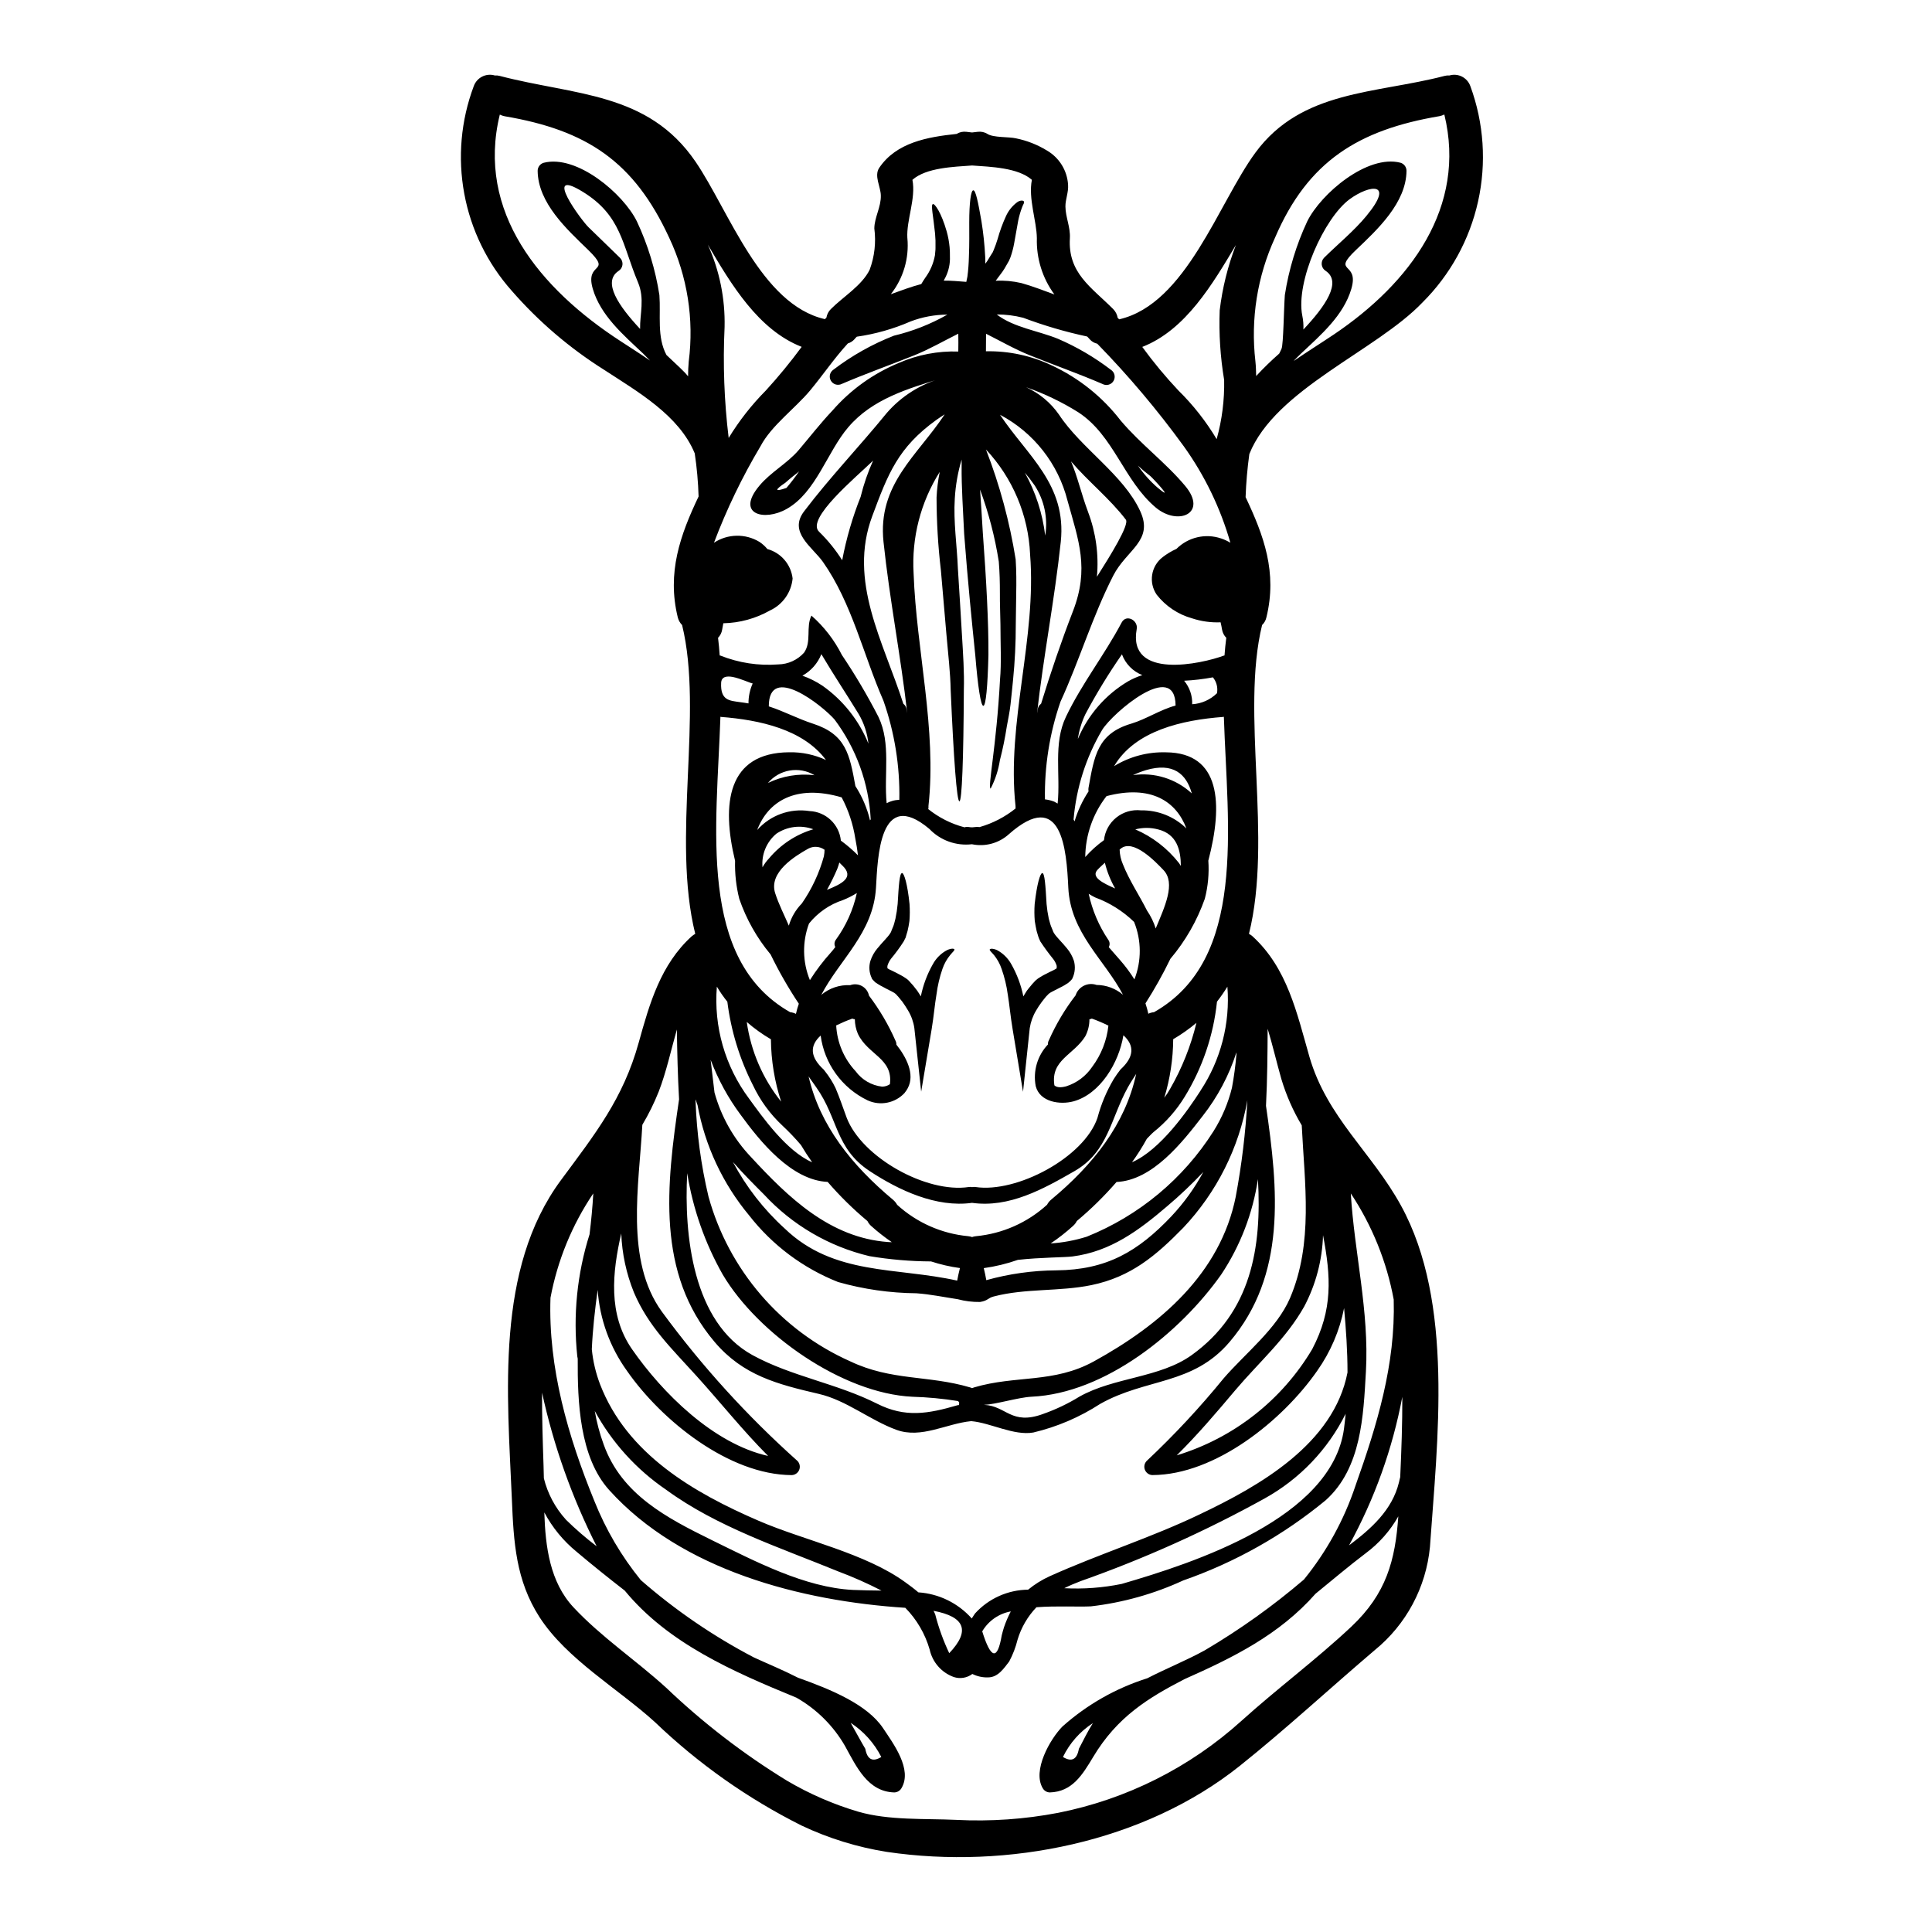 <?xml version="1.0" encoding="UTF-8"?>
<!-- Uploaded to: SVG Find, www.svgfind.com, Generator: SVG Find Mixer Tools -->
<svg fill="#000000" width="800px" height="800px" version="1.1" viewBox="144 144 512 512" xmlns="http://www.w3.org/2000/svg">
 <g>
  <path d="m533.66 166.83c3.59 9.773 4.301 20.375 2.047 30.539-2.254 10.164-7.379 19.469-14.762 26.809-12.203 12.773-39.02 23.004-45.859 40.148-0.523 3.785-0.855 7.594-0.992 11.414 4.82 10.172 8.445 19.934 5.512 31.883-0.168 0.77-0.566 1.473-1.141 2.016-5.699 23.352 2.836 56.438-3.477 81.836 0.332 0.18 0.648 0.395 0.934 0.645 9.238 8.445 11.75 20.312 15.082 31.918 4.648 16.074 16.531 25.34 24.258 39.426 14.145 25.723 9.648 62.375 7.688 90.492v0.004c-1.02 10.711-6.293 20.566-14.645 27.355-11.895 10.117-23.531 20.898-35.715 30.633-25.43 20.312-61.586 27.531-93.531 22.828-7.836-1.238-15.453-3.59-22.625-6.981-14.258-7.141-27.359-16.387-38.871-27.422-9.734-8.855-23.324-16.602-30.574-27.797-6.297-9.793-6.867-19.871-7.336-31.242-1.18-27.797-4.441-60.969 13.008-84.59 9.055-12.246 16.484-21.57 20.605-36.449 2.891-10.43 5.828-20.688 14.043-28.168 0.289-0.242 0.605-0.457 0.938-0.645-6.297-25.398 2.219-58.484-3.481-81.836-0.555-0.559-0.949-1.254-1.141-2.016-2.922-11.867 0.645-21.863 5.512-32.066h-0.004c-0.113-3.824-0.453-7.633-1.02-11.414-4.152-10.113-15.172-16.371-24.031-22.156h0.004c-9.145-5.75-17.395-12.812-24.488-20.957-6.449-7.266-10.789-16.156-12.559-25.707s-0.902-19.406 2.512-28.5c0.812-2.277 3.266-3.523 5.586-2.832 0.434-0.035 0.867 0.008 1.285 0.117 19.871 5.199 39.281 4.234 51.906 22.738 8.855 12.988 17.32 37.848 34.281 41.723l0.395-0.395h0.004c0.145-0.863 0.559-1.664 1.18-2.277 3.215-3.242 8.242-6.227 10.289-10.434v-0.004c1.293-3.488 1.715-7.238 1.23-10.93 0.027-2.953 1.812-5.699 1.723-8.742-0.031-2.305-1.871-5.231-0.395-7.363 4.531-6.664 12.715-8.125 20.469-8.941 0.777-0.477 1.695-0.676 2.602-0.559l1.492 0.176 1.52-0.176c0.895-0.113 1.801 0.082 2.57 0.559 1.551 1.02 5.699 0.727 7.602 1.18h-0.004c2.887 0.586 5.644 1.676 8.156 3.211 3.277 1.898 5.387 5.312 5.613 9.094 0.145 1.988-0.73 3.891-0.703 5.758 0.031 2.832 1.348 5.465 1.18 8.387-0.555 9.238 5.613 12.918 11.488 18.793v0.004c0.621 0.629 1.035 1.438 1.18 2.309 0.141 0.121 0.273 0.254 0.395 0.395 17.77-4.062 26.332-30.895 36.125-44.195 12.23-16.629 31.836-15.547 50.102-20.309 0.418-0.113 0.855-0.152 1.289-0.117 2.309-0.688 4.754 0.559 5.551 2.832zm-36.242 65.855c20.398-13.711 35.305-33.906 29.344-58.34-0.406 0.203-0.84 0.348-1.285 0.438-21.395 3.621-34.871 11.887-43.582 32.207-4.703 10.238-6.5 21.574-5.199 32.766 0.145 1.344 0.172 2.656 0.203 3.938 0.027-0.059 0.055-0.086 0.086-0.145h0.004c1.906-2.051 3.914-4 6.019-5.848 0.203-0.438 0.438-0.848 0.613-1.285 0.496-1.137 0.613-10.699 0.875-14.234 1.043-6.754 3.043-13.328 5.938-19.523 3.633-7.332 15.895-17.793 24.695-15.539 0.953 0.273 1.605 1.145 1.609 2.133-0.059 8.473-7.715 15.605-13.359 20.957-6.691 6.371 0.91 2.953-1.254 10.32-2.074 7.086-8.066 12.203-13.27 17.098-0.672 0.641-1.285 1.254-1.902 1.898v-0.004c-0.023 0.023-0.031 0.059-0.027 0.09 3.535-2.43 7.141-4.68 10.492-6.926zm17.652 302.77c0.324-7.133 0.582-14.234 0.555-21.277-2.598 13.781-7.363 27.066-14.117 39.359 5.789-4.356 11.457-9.324 13.242-16.746 0.086-0.457 0.203-0.867 0.32-1.336zm-11.867 2.301c5.758-16.191 10.629-32.152 10.145-49.367v0.004c-1.852-10.047-5.723-19.609-11.371-28.121 0.938 15.742 4.914 31.184 4.004 47.23-0.668 11.723-1.18 25.543-10.629 34.051v0.004c-11.234 9.273-24.031 16.477-37.785 21.277-7.738 3.57-15.996 5.887-24.461 6.867-3.481 0.176-9.055-0.172-14.441 0.234v0.004c-2.32 2.43-4.035 5.371-5 8.59-0.496 2.016-1.242 3.957-2.219 5.785-1.375 1.781-2.953 4.211-5.582 4.211v0.004c-1.449 0.047-2.883-0.266-4.18-0.91-1.406 1.055-3.238 1.359-4.914 0.816-3.238-1.164-5.656-3.91-6.398-7.277-1.199-4.172-3.418-7.977-6.461-11.074-27.504-1.781-59.277-9.906-78.48-31.215-7.871-8.738-8.387-23.438-8.328-34.809-0.027-0.203-0.086-0.395-0.117-0.613v-0.004c-1.152-10.883-0.047-21.891 3.25-32.328 0.438-3.594 0.789-7.219 0.992-10.844h-0.004c-5.629 8.348-9.484 17.758-11.34 27.652-0.641 18.531 4.648 36.77 11.633 53.867 3.019 7.57 7.168 14.633 12.309 20.957 9.145 7.984 19.199 14.863 29.957 20.488 3.543 1.633 7.688 3.328 11.695 5.375 8.824 3.148 18.324 7.086 22.535 13.359 2.688 4.062 7.871 10.898 4.879 15.93-0.398 0.68-1.117 1.098-1.902 1.113-7.016-0.203-9.992-6.754-13.035-12.277-3.074-5.352-7.523-9.781-12.887-12.832-16.867-6.926-34.023-14.41-45.508-28.379-4.328-3.363-8.598-6.781-12.719-10.262-3.535-2.879-6.457-6.434-8.594-10.461 0.293 9.176 1.492 18.441 7.715 25.137 7.394 7.918 16.531 14 24.523 21.277h0.004c9.789 9.348 20.543 17.629 32.09 24.699 5.938 3.5 12.281 6.258 18.891 8.207 8.066 2.34 17.621 1.781 25.977 2.164l0.004 0.004c9.035 0.457 18.09-0.168 26.977-1.871 18.098-3.586 34.887-12.012 48.578-24.379 9.445-8.535 19.844-16.246 29.082-24.93 9.352-8.797 11.664-17.625 12.48-29.258-2.16 3.82-5.098 7.144-8.621 9.762-4.445 3.363-8.828 7.086-13.301 10.727-9.645 10.934-21.859 16.926-34.75 22.652-9.555 4.941-17.832 9.969-24.203 20.637-2.867 4.766-5.555 9.207-11.484 9.383-0.777-0.016-1.488-0.438-1.871-1.113-2.805-4.676 1.93-13.008 5.231-16.371v0.004c6.504-5.801 14.164-10.152 22.477-12.773 5.031-2.602 10.375-4.723 15.316-7.453h-0.004c9.258-5.465 18.02-11.723 26.191-18.707 6.012-7.391 10.641-15.805 13.656-24.844zm2.926-336.56c7.57-9.148 0.816-8.266-4.445-4.414-6.781 4.969-14.352 21.891-12.566 30.863 0.254 1.211 0.352 2.449 0.293 3.684 5.727-6.078 10.316-12.594 5.902-15.547-0.574-0.355-0.957-0.953-1.039-1.621-0.086-0.672 0.137-1.344 0.602-1.832 3.711-3.672 7.922-7.09 11.254-11.125zm-5.961 321.46c0.172-1.348 0.32-2.66 0.438-3.977h-0.004c-4.707 9.453-12.168 17.258-21.395 22.391-15.641 8.66-31.977 16-48.84 21.949-1.523 0.582-2.953 1.18-4.328 1.871 5.102 0.27 10.219-0.113 15.227-1.137 19.266-5.613 55.652-17.395 58.902-41.098zm0.934-14.957c0-5.727-0.395-11.414-0.906-17.039-1.18 5.984-3.609 11.652-7.133 16.629-9.18 13.184-27.004 27.551-43.637 27.621l-0.004 0.004c-0.879-0.016-1.664-0.555-2-1.367-0.336-0.812-0.156-1.746 0.453-2.375 7.277-6.84 14.094-14.152 20.402-21.895 5.758-6.664 14.086-13.121 17.594-21.277 6.227-14.613 3.859-30.367 3.102-45.773-2.305-3.859-4.121-7.992-5.41-12.301-1.227-4.297-2.277-8.855-3.625-13.301-0.031 6.551-0.086 13.445-0.438 20.434 3.242 22.184 5.465 44.836-9.676 62.605-9.766 11.457-22.012 9.496-34.242 16.371l0.004-0.004c-5.438 3.531-11.438 6.102-17.746 7.598-5.172 0.906-11.309-2.57-16.453-3.012-6.551 0.613-13.215 4.723-19.816 2.309-7.047-2.57-13.242-7.832-20.578-9.527-11.02-2.57-20.051-4.879-27.59-13.738-15.52-18.238-12.805-41.594-9.445-64.332-0.352-6.199-0.496-12.422-0.582-18.5-1.574 5.512-2.777 11.195-4.82 16.484l-0.004 0.004c-1.207 3.035-2.656 5.965-4.328 8.77-0.852 15.902-4.648 35.98 5.172 49.512 10.57 14.41 22.621 27.672 35.949 39.578 0.605 0.633 0.777 1.566 0.441 2.375-0.336 0.809-1.113 1.344-1.992 1.367-16.629-0.09-34.461-14.441-43.637-27.621v-0.004c-4.539-6.293-7.231-13.727-7.773-21.465-0.73 5.262-1.316 10.52-1.551 15.742 0.316 3.184 1.055 6.309 2.191 9.293 7.133 18.473 24.758 28.703 42.086 36.184 12.043 5.203 28.238 8.539 38.902 16.34 1.141 0.82 2.277 1.668 3.363 2.602 5.441 0.359 10.523 2.848 14.148 6.926 0.297-0.469 0.586-0.934 0.879-1.344l-0.004 0.004c3.606-3.965 8.703-6.246 14.059-6.297 1.746-1.434 3.672-2.633 5.731-3.566 13.094-5.902 26.863-10.199 39.809-16.426 15.836-7.527 35.449-18.652 39.102-37.566zm-9.355-6.152c5.512-10.52 4.969-19.203 2.867-30.219-0.195 6.594-1.898 13.055-4.973 18.891-4.793 8.535-11.98 14.762-18.266 22.184-5.027 5.965-10.023 11.84-15.52 17.273v0.004c15.051-4.574 27.852-14.609 35.891-28.133zm-31.949 1.574c15.785-11.34 18.621-28.438 17.566-46.645-1.348 9.039-4.668 17.672-9.727 25.281-10.844 15.352-30.719 31.488-50.273 32.387-3.508 0.172-9.59 2.074-12.508 2.133v0.027c5.844 0.297 7.133 5.469 15.52 2.43l-0.004-0.004c3.391-1.188 6.644-2.734 9.703-4.617 9.18-5.164 21.277-4.934 29.723-10.992zm11.695-42.059c1.578-8.418 2.606-16.934 3.07-25.488-2.242 12.68-8.145 24.426-16.984 33.789-7.305 7.477-13.914 13.035-24.316 15.199-8.477 1.75-17.539 0.82-25.898 3.012-1.605 0.395-1.52 1.137-3.652 1.461-1.992 0.031-3.981-0.215-5.906-0.73-3.652-0.555-7.277-1.316-10.957-1.574-7.019-0.066-14-1.066-20.754-2.981-9.289-3.676-17.426-9.77-23.566-17.648-6.996-8.406-11.707-18.473-13.676-29.23-0.176-0.496-0.355-0.996-0.5-1.52 0 0.145-0.027 0.266-0.027 0.395 0.305 8.539 1.449 17.023 3.422 25.34 5.359 19.453 19.148 35.48 37.582 43.688 10.934 5.203 20.668 3.625 31.742 6.898 0.203 0.055 0.352 0.145 0.527 0.203 0.203-0.059 0.352-0.148 0.555-0.203 11.02-3.273 21.074-1.023 31.738-6.898 17.492-9.621 33.508-23.211 37.602-43.703zm0.172-37.672v-0.5c-1.965 6.133-5.016 11.867-9 16.926-5.316 6.867-13.184 16.98-22.77 17.422v-0.004c-3.227 3.723-6.746 7.184-10.523 10.344-0.238 0.477-0.566 0.906-0.961 1.262-1.875 1.707-3.871 3.273-5.981 4.684 3.246-0.211 6.453-0.809 9.559-1.785 13.863-5.562 25.621-15.348 33.613-27.973 2.231-3.551 3.875-7.438 4.879-11.512 0.543-2.93 0.938-5.887 1.184-8.855zm-9.523 9.645c5.383-8.133 7.891-17.832 7.129-27.555-0.848 1.375-1.77 2.699-2.758 3.977-0.938 8.953-3.871 17.586-8.59 25.254-2.176 3.555-4.953 6.703-8.215 9.297-0.641 0.555-1.18 1.18-1.781 1.781h-0.004c-1.18 2.156-2.492 4.234-3.934 6.223 7.512-3.246 14.816-13.766 18.152-18.949zm5.465-146.34-0.004-0.004c0.859 0.289 1.684 0.672 2.457 1.137-2.621-9.172-6.801-17.828-12.363-25.582-6.973-9.598-14.629-18.672-22.914-27.164-0.762-0.16-1.453-0.559-1.969-1.141-0.203-0.266-0.469-0.496-0.699-0.758-5.766-1.234-11.434-2.894-16.953-4.969-2.289-0.59-4.648-0.887-7.016-0.879 4.5 3.477 11.074 4.328 16.246 6.461h0.004c4.973 2.144 9.668 4.894 13.973 8.184 1.008 0.625 1.336 1.945 0.73 2.969-0.602 1.023-1.914 1.379-2.949 0.801-6.297-2.719-12.805-5-19.176-7.57-4.035-1.609-7.805-3.801-11.664-5.731-0.027 1.551-0.027 3.098-0.027 4.648 6.051-0.129 12.047 1.164 17.508 3.773 7.137 3.328 13.371 8.32 18.18 14.562 5.316 6.297 11.926 11.137 17.098 17.32 6.109 7.305-1.844 10.695-7.746 5.785-8.535-7.16-11.109-19.117-20.578-25.285-4.344-2.719-8.98-4.945-13.824-6.633 3.504 1.586 6.516 4.09 8.711 7.246 5.871 8.945 17.125 15.961 21.543 25.609 3.621 7.871-3.625 10.172-7.164 17.098-5.512 10.785-8.941 22.434-13.969 33.379v-0.004c-2.879 8.324-4.273 17.09-4.121 25.895 0.852 0.094 1.688 0.297 2.484 0.613 0.301 0.148 0.594 0.316 0.879 0.496 0.789-7.656-1.199-15.898 2.191-22.969 4.148-8.711 10.234-16.43 14.762-24.988 1.227-2.34 4.414-0.613 4.004 1.691-2.484 13.59 17.273 9.238 23.121 7.047 0.027-0.027 0.086 0 0.145-0.027 0.117-1.574 0.266-3.148 0.469-4.68l-0.004-0.004c-0.578-0.578-0.965-1.324-1.109-2.133-0.117-0.641-0.234-1.344-0.395-1.969-2.566 0.105-5.129-0.25-7.566-1.055-3.707-1.035-6.984-3.227-9.359-6.254-2.215-3.211-1.523-7.594 1.578-9.965 1.129-0.867 2.356-1.605 3.656-2.191 3.098-3.094 7.684-4.164 11.828-2.758zm-1.18-26.309-0.004-0.004c1.426-5.106 2.094-10.391 1.988-15.691-1.02-6.094-1.414-12.273-1.18-18.445 0.707-5.93 2.148-11.746 4.297-17.316-6.168 10.289-13.273 22.508-24.816 27.008 2.945 4.043 6.141 7.894 9.57 11.535 3.922 3.856 7.332 8.199 10.152 12.918zm-16.594 151.85c24.613-13.941 19.469-48.844 18.5-78.305-0.059 0.027-0.086 0.059-0.145 0.059-10.934 0.82-23.355 3.625-28.938 13.035v0.004c4.137-2.535 8.926-3.805 13.773-3.656 14.469 0.117 15.141 13.68 11.195 28.707 0.234 3.398-0.078 6.812-0.934 10.109-2.051 5.812-5.141 11.199-9.121 15.902-1.965 4.062-4.172 8.008-6.606 11.809 0.305 0.902 0.559 1.824 0.762 2.754 0.473-0.23 0.988-0.371 1.512-0.418zm16.68-84.527c0.277-1.496-0.117-3.035-1.082-4.207-2.519 0.473-5.066 0.773-7.625 0.902 1.449 1.742 2.211 3.961 2.133 6.227 2.473-0.148 4.809-1.188 6.574-2.922zm-10.07 45.012c0.172 0.266 0.32 0.496 0.496 0.758-0.031-4.238-1.055-8.418-6.023-9.676v0.004c-1.98-0.531-4.066-0.539-6.051-0.012 4.547 1.961 8.523 5.031 11.578 8.926zm-1.969 93.559c3.301-3.516 6.129-7.445 8.418-11.691-3.016 3.195-6.207 6.219-9.559 9.055-7.449 6.371-15.023 12.039-25.105 13.328-1.969 0.266-8.477 0.234-14.469 0.906v-0.004c-2.938 1.031-5.969 1.766-9.051 2.195 0.266 1.023 0.469 2.106 0.672 3.188 6.035-1.684 12.266-2.559 18.531-2.602 13.328-0.109 21.656-4.965 30.57-14.375zm6.578-51.207c-1.922 1.613-3.973 3.062-6.141 4.328-0.039 5.262-0.832 10.488-2.363 15.52 0.586-0.766 1.113-1.578 1.574-2.422 3.133-5.449 5.469-11.316 6.938-17.426zm-5.512-84.09c-0.086-12.305-16.746 2.016-19.465 6.461-4.273 7.242-6.859 15.352-7.57 23.73 0.09 0.172 0.176 0.352 0.266 0.496h-0.004c0.844-2.816 2.094-5.496 3.711-7.949-0.055-0.277-0.062-0.562-0.027-0.848 1.547-8.535 2.34-14.441 11.34-17.098 3.996-1.199 7.68-3.711 11.742-4.793zm-5.266 59.07c2.34-5.644 5.402-12.012 2.043-15.492-1.93-2.019-7.977-8.445-11.34-5.641-0.082 0.086-0.168 0.164-0.266 0.234 0.039 1.328 0.328 2.637 0.852 3.856 1.691 4.297 4.352 8.215 6.426 12.336h0.004c0.988 1.449 1.758 3.035 2.281 4.707zm9.555-35.816c-1.434-5.144-4.941-8.266-12.16-6.141h0.004c-1.172 0.359-2.312 0.801-3.422 1.32 5.656-0.82 11.375 0.957 15.57 4.832zm-9-80.965c4.793 4.008-1.375-2.629-2.019-3.148-1.125-0.848-2.211-1.754-3.242-2.715 1.496 2.172 3.266 4.148 5.262 5.875zm-4.473 85.477c4.496-0.082 8.832 1.645 12.043 4.793-2.66-7.16-9.383-11.664-21.16-8.562-3.594 4.621-5.574 10.289-5.641 16.141 1.484-1.672 3.148-3.176 4.965-4.477 0.25-2.348 1.422-4.5 3.262-5.981 1.836-1.48 4.188-2.168 6.531-1.914zm-1.727 44.797c1.918-4.898 1.887-10.348-0.086-15.227-2.945-2.856-6.457-5.062-10.305-6.481-0.527-0.266-1.109-0.586-1.723-0.965v0.004c0.938 4.34 2.691 8.469 5.172 12.156 0.434 0.57 0.492 1.344 0.145 1.969 0.996 1.18 2.019 2.277 3.012 3.449 1.398 1.59 2.664 3.297 3.785 5.094zm0.469 25.047c-0.727 1.141-1.488 2.281-2.191 3.543-4.617 8.328-5.199 17.07-14.145 22.215-8.328 4.789-17.32 9.789-27.16 8.414-9.414 1.316-19.32-3.273-27.129-8.414-9.148-6.023-8.301-13.945-14.168-22.215-0.672-0.965-1.375-1.93-2.019-2.867 3.012 13.035 11.457 23.559 22.359 32.668v0.008c0.453 0.371 0.828 0.828 1.109 1.34 5.207 4.742 11.816 7.664 18.832 8.316 0.348 0.031 0.691 0.109 1.023 0.234 0.336-0.129 0.691-0.207 1.051-0.234 7.012-0.66 13.617-3.586 18.82-8.332 0.266-0.516 0.633-0.973 1.082-1.344 11.109-9.234 19.641-19.961 22.535-33.32zm-2.133-104.04c1.195-0.68 2.457-1.227 3.769-1.641-2.508-0.977-4.477-2.984-5.406-5.508-3.535 5.086-6.766 10.375-9.676 15.84-1 2.09-1.68 4.316-2.016 6.606 2.684-6.398 7.356-11.766 13.328-15.297zm-8.266-27.711c3.594-5.668 8.66-13.824 7.656-15.137-4.266-5.582-9.965-10.086-14.523-15.434 1.781 4.207 2.715 8.594 4.5 13.359h-0.004c2.086 5.481 2.894 11.367 2.367 17.211zm6.254 130.57c3.566-3.273 3.797-6.297 0.758-9.055-1.18 7.336-6.195 15.578-13.215 17.508-3.543 0.965-8.914 0.234-10.023-4.031-0.758-3.988 0.453-8.102 3.25-11.047-0.035-0.375 0.043-0.754 0.23-1.082 1.875-4.246 4.254-8.25 7.086-11.926 0.359-1.113 1.148-2.031 2.195-2.551s2.258-0.594 3.359-0.207c2.57 0.016 5.055 0.938 7.012 2.602-4.91-9.324-13.914-16.34-14.496-28.383-0.469-10.023-1.664-26.656-15.812-14.113h0.004c-2.648 2.363-6.258 3.332-9.73 2.606-4.191 0.492-8.371-1.012-11.285-4.062-13.27-11.137-13.676 7.715-14.145 15.605-0.699 11.984-9.676 19.059-14.496 28.383h-0.004c2.137-1.797 4.875-2.719 7.66-2.574 1.031-0.383 2.18-0.293 3.137 0.238 0.961 0.535 1.641 1.465 1.859 2.543 2.781 3.672 5.125 7.652 6.984 11.867 0.184 0.34 0.277 0.723 0.266 1.109 2.543 3.184 5.027 7.805 3.012 11.543-0.223 0.422-0.484 0.816-0.789 1.184 0 0.02-0.012 0.043-0.027 0.059-2.504 2.719-6.481 3.516-9.84 1.969-6.766-3.262-11.438-9.711-12.422-17.16-3.012 2.754-2.754 5.727 0.789 9l0.352 0.438-0.004 0.004c1.102 1.379 2.043 2.879 2.809 4.469 1.113 2.602 1.969 5.234 2.953 7.871 4.035 10.492 21.105 20.051 32.359 18.355h-0.004c0.293-0.047 0.59-0.039 0.879 0.031 0.297-0.066 0.602-0.078 0.906-0.031 10.871 1.637 28.734-7.773 32.328-18.355h-0.004c0.953-3.59 2.398-7.035 4.293-10.23 0.559-0.891 1.164-1.75 1.812-2.574zm-1.434-47.965c-1.219-2.133-2.133-4.426-2.719-6.809-0.641 0.613-1.316 1.18-1.93 1.844-1.812 1.91 1.258 3.504 4.644 4.965zm-1.781 36.359c-1.422-0.711-2.887-1.336-4.387-1.867-0.199 0.098-0.418 0.156-0.641 0.172 0.008 1.578-0.375 3.133-1.109 4.531-3.102 4.969-9.18 6.227-8.188 12.918v0.059c0.555 0.527 1.52 0.699 3.148 0.266v-0.004c2.812-0.895 5.242-2.719 6.887-5.172 2.383-3.18 3.863-6.949 4.285-10.902zm-7.828 191.65c1.18-2.219 2.34-4.644 3.711-6.809-3.414 2.211-6.156 5.312-7.926 8.973 2.305 1.402 3.711 0.676 4.215-2.164zm-1.574-301.46c4.383-11.34 1.52-18.676-1.434-29.316v0.004c-2.469-9.781-8.973-18.059-17.891-22.77 7.223 10.871 17.711 18.445 16.105 33.668-1.637 15.32-4.59 30.309-6.297 45.48 0.059-0.352 0.145-0.672 0.176-1.023 0.07-0.621 0.398-1.184 0.906-1.547 2.527-8.242 5.32-16.43 8.43-24.492zm-7.336-20.109-0.004 0.004c0.742-4.598-0.25-9.305-2.777-13.215-0.848-1.227-1.723-2.34-2.629-3.422v0.004c2.852 5.144 4.684 10.793 5.394 16.633zm2.426-63.867-0.004 0.004c-3.168-4.312-4.801-9.559-4.644-14.906-0.059-4.617-2.309-10.492-1.32-15.461-3.68-3.246-10.957-3.449-15.84-3.801-4.852 0.355-12.164 0.555-15.816 3.801 0.965 4.969-1.637 10.699-1.344 15.461h0.008c0.492 5.328-1.078 10.641-4.387 14.848 2.656-0.965 5.348-1.969 8.066-2.688 0.352-0.613 0.73-1.18 1.055-1.664 1.301-1.766 2.18-3.805 2.57-5.965 0.027-0.699 0.176-1.375 0.145-2.047 0.039-1.246 0-2.496-0.117-3.738-0.465-4.648-1.18-7.574-0.582-7.777 0.496-0.203 2.25 2.281 3.652 7.191 0.391 1.375 0.652 2.785 0.785 4.211 0.074 0.816 0.102 1.633 0.086 2.453 0.086 1.918-0.32 3.832-1.18 5.551-0.148 0.293-0.324 0.586-0.469 0.879 1.988-0.027 4.031 0.176 5.992 0.324 0.117-0.469 0.203-0.938 0.293-1.406 0.234-1.75 0.352-3.543 0.395-5.231 0.145-3.391 0.09-6.519 0.09-9.121 0-5.203 0.438-8.504 1.078-8.504s1.258 3.043 2.164 8.242c0.5 3.106 0.832 6.238 0.988 9.383 0.031 0.586 0.031 1.18 0.031 1.812 0.113-0.145 0.23-0.32 0.352-0.465 0.352-0.469 0.672-1.113 1.023-1.637l0.523-0.82 0.09-0.145v-0.004c0.008-0.031 0.016-0.059 0.027-0.09l0.145-0.32 0.004 0.004c0.422-1.016 0.793-2.047 1.109-3.098 0.562-2.035 1.285-4.019 2.164-5.938 0.645-1.465 1.648-2.738 2.922-3.711 0.359-0.289 0.797-0.465 1.258-0.496 0.293 0 0.496 0.059 0.582 0.203 0.086 0.145 0.09 0.352-0.027 0.613v0.004c-0.168 0.316-0.316 0.648-0.438 0.988-0.438 1.152-0.777 2.336-1.023 3.543-0.297 1.691-0.645 3.711-1.055 5.902v0.004c-0.23 1.312-0.574 2.602-1.023 3.856l-0.23 0.527c-0.043 0.156-0.113 0.305-0.203 0.438l-0.117 0.203-0.469 0.82h-0.004c-0.316 0.594-0.668 1.172-1.051 1.723-0.672 0.906-1.254 1.695-1.812 2.426h0.004c2.285-0.117 4.578 0.09 6.809 0.613 2.945 0.816 5.836 1.957 8.73 3.008zm-10.305 135.56c-2.398-22.184 5.644-44.512 3.859-66.695h0.004c-0.457-10.355-4.606-20.203-11.695-27.766 3.644 9.402 6.285 19.164 7.871 29.125 0.203 3.039 0.203 6.254 0.145 9-0.055 2.832-0.086 5.555-0.113 8.211 0.008 4.941-0.238 9.879-0.73 14.793-0.23 2.277-0.438 4.445-0.672 6.488-0.234 2.043-0.641 3.938-0.965 5.703-0.461 3.039-1.078 6.051-1.844 9.027-0.406 2.621-1.234 5.16-2.453 7.516-0.852-0.176 1.547-11.141 2.484-28.879 0.395-4.383 0.113-9.383 0.113-14.672-0.027-2.457-0.172-5.469-0.145-8.215 0-2.894-0.059-5.512-0.293-8.387v-0.004c-1.02-6.512-2.684-12.902-4.965-19.086 0.23 3.625 0.523 7.422 0.727 11.371 0.938 12.566 1.551 24.141 1.492 32.473-0.203 8.301-0.672 13.445-1.348 13.473-0.672 0.027-1.461-5.117-2.133-13.383-0.848-8.242-1.988-19.523-2.953-32.207-0.293-6.371-0.727-12.395-0.668-17.949v-1.727c-1 3.359-1.609 6.82-1.812 10.32-0.395 6.164 0.586 12.449 0.82 18.559 0.395 6.051 0.73 11.809 1.051 17.184 0.32 5.375 0.672 10.406 0.527 14.957-0.086 18.238-0.496 29.551-1.18 29.551s-1.52-11.281-2.309-29.492c-0.086-4.559-0.668-9.527-1.137-14.848-0.469-5.316-0.965-10.988-1.465-16.984h-0.004c-0.746-6.371-1.125-12.781-1.137-19.199 0.105-2.277 0.391-4.547 0.844-6.781-5.062 8.027-7.488 17.441-6.926 26.918 0.73 20.285 6.168 41.328 3.938 61.613v0.73h-0.176l-0.004 0.004c2.856 2.316 6.172 4 9.73 4.93 0.348-0.117 0.719-0.148 1.082-0.086 0.328 0.059 0.66 0.086 0.992 0.086 0.293-0.012 0.586-0.039 0.879-0.086 0.34-0.051 0.684-0.039 1.023 0.027 3.481-0.988 6.731-2.668 9.555-4.938zm-3.066 217.69v0.004c0.496-1.457 1.102-2.871 1.812-4.234-3.172 0.578-5.938 2.508-7.57 5.289 2.305 7.391 4.031 7.742 5.172 1.051 0.176-0.699 0.367-1.402 0.586-2.106zm-11.898-58.922v0.004c-0.004-0.234 0.004-0.469 0.031-0.703-0.09-0.125-0.188-0.242-0.293-0.352-4.016-0.645-8.066-1.027-12.129-1.145-18.5-0.879-40.934-16.66-50.242-32.387-4.715-8.32-7.902-17.418-9.41-26.859-0.879 16.426 1.488 39.547 17.32 48.223 10.316 5.641 22.301 7.477 33 12.863 7.453 3.769 13.504 2.688 21.363 0.395h-0.004c0.125 0.004 0.246-0.008 0.363-0.035zm-0.203-279.19c0.031-1.574 0.031-3.148 0-4.723-3.887 1.93-7.656 4.121-11.664 5.731-6.398 2.57-12.859 4.848-19.199 7.57-1.035 0.531-2.305 0.168-2.894-0.836-0.59-1-0.297-2.289 0.672-2.934 4.894-3.731 10.289-6.758 16.02-9.004 4.961-1.176 9.734-3.055 14.168-5.582-3.336 0.008-6.644 0.621-9.762 1.812-4.539 1.98-9.328 3.336-14.23 4.035-0.234 0.219-0.449 0.453-0.648 0.699-0.461 0.516-1.059 0.891-1.723 1.082-3.594 3.918-6.519 8.266-9.965 12.422-3.977 4.793-10.32 9.352-13.184 14.82-4.856 8.148-8.984 16.711-12.336 25.582 3.633-2.391 8.32-2.481 12.043-0.23 0.793 0.523 1.504 1.164 2.106 1.902 3.613 0.988 6.266 4.078 6.691 7.801-0.348 3.691-2.633 6.922-5.996 8.477-3.777 2.137-8.023 3.301-12.363 3.391-0.113 0.613-0.203 1.18-0.32 1.723h0.004c-0.137 0.805-0.516 1.551-1.086 2.133 0.203 1.523 0.32 3.102 0.438 4.68 0.059 0.027 0.117 0 0.176 0.027h0.004c4.871 1.941 10.121 2.742 15.348 2.34 2.606-0.043 5.07-1.164 6.816-3.098 2.074-2.926 0.438-6.781 1.969-9.84h-0.004c3.336 2.93 6.074 6.473 8.07 10.434 3.551 5.281 6.793 10.77 9.703 16.43 3.363 7.043 1.402 15.227 2.164 22.855 0.453-0.25 0.93-0.445 1.43-0.586 0.625-0.188 1.277-0.293 1.93-0.32 0.168-8.93-1.258-17.816-4.211-26.246-5.348-12.203-8.328-25.809-16.016-36.77-2.805-3.977-9.266-7.871-5-13.441 6.867-9.055 14.762-17.273 21.891-26.043l0.004-0.004c3.891-4.484 9.031-7.711 14.762-9.266-9.148 2.805-18.59 5.555-24.961 13.035-5.555 6.461-8.535 17.273-16.309 21.648-5.875 3.363-13.621 1.488-7.277-6.109 3.066-3.684 7.391-5.902 10.461-9.5 2.953-3.481 5.785-7.133 8.914-10.434 4.82-5.535 10.863-9.867 17.652-12.656 4.949-2.156 10.316-3.184 15.715-3.008zm-0.293 246.22c0.203-1.051 0.438-2.219 0.73-3.328h0.004c-2.602-0.355-5.164-0.945-7.66-1.758-5.477-0.027-10.941-0.496-16.34-1.402-10.723-2.559-20.445-8.242-27.93-16.336-2.629-2.633-5.512-5.512-8.242-8.625 3.523 6.621 8.16 12.582 13.711 17.625 13.031 12.57 29.621 10.203 45.727 13.824zm-2.106 98.734c5.613-5.902 4.211-9.648-4.148-11.227 0.145 0.324 0.324 0.645 0.438 0.969 0.906 3.531 2.148 6.965 3.711 10.258zm-1.18-328.32c-0.73 0.469-1.461 0.938-2.191 1.461-10.234 7.367-12.832 14.266-17.039 25.547-6.43 17.242 2.922 33.172 8.242 49.688l-0.004 0.004c0.488 0.379 0.805 0.934 0.879 1.547 0.055 0.352 0.113 0.672 0.172 0.996-1.723-15.141-4.676-30.105-6.297-45.422-1.621-15.316 9.004-22.855 16.223-33.816zm-15.039 219.36c0.324 0.031 0.672 0.031 0.996 0.031-1.934-1.316-3.773-2.762-5.512-4.328-0.391-0.355-0.707-0.785-0.938-1.262-3.793-3.164-7.32-6.633-10.547-10.375-9.648-0.438-17.949-10.754-23.094-17.832v0.004c-3.301-4.449-5.965-9.34-7.918-14.523 0.324 2.894 0.672 5.785 1.023 8.66v-0.004c1.766 6.41 5.086 12.285 9.672 17.102 9.926 10.75 20.914 21.391 36.316 22.527zm0.496-41.824c0.879-6.867-5.844-7.773-8.473-13.328h-0.004c-0.523-1.23-0.801-2.551-0.816-3.887-0.234-0.02-0.461-0.078-0.676-0.172-1.453 0.523-2.875 1.129-4.266 1.809 0.23 4.523 2.051 8.82 5.144 12.133 1.664 2.281 4.207 3.766 7.016 4.086 0.738 0 1.461-0.223 2.074-0.641zm-6.519 176.13c0.527 2.836 1.93 3.566 4.238 2.164-1.867-3.676-4.668-6.801-8.125-9.051 1.316 2.297 2.543 4.609 3.887 6.887zm1.258-246.04c0.066-0.094 0.121-0.191 0.176-0.293-0.504-9.57-3.84-18.777-9.586-26.449-3.246-3.715-17.453-14.996-17.422-3.481 4.004 1.285 7.57 3.242 11.719 4.59 8.742 2.832 9.707 8.156 11.227 16.531 1.805 2.793 3.117 5.867 3.887 9.102zm-4.488 203.93c2.488 0.113 5 0.145 7.516 0.172h-0.004c-3.727-1.918-7.559-3.617-11.484-5.086-15.352-6.297-32.094-11.75-45.598-21.648-7.863-5.356-14.34-12.508-18.895-20.859 0.516 3.027 1.309 6.004 2.363 8.887 4.762 13.27 16.746 19.465 28.668 25.34 11.289 5.508 24.59 12.578 37.434 13.195zm2.019-289.8c0.801-3.25 1.898-6.422 3.273-9.473-4.504 4.383-17.891 15.434-14.324 18.82v0.004c2.336 2.273 4.394 4.816 6.137 7.57 1.094-5.785 2.746-11.453 4.93-16.922zm2.047 65.59c-0.289-2.777-1.168-5.465-2.574-7.875-3.269-5.348-6.723-10.523-9.906-15.902l-0.004 0.004c-0.965 2.422-2.738 4.438-5.023 5.699 1.875 0.66 3.66 1.555 5.316 2.66 5.469 3.856 9.707 9.207 12.207 15.414zm-2.777 29.547c-0.172-1.434-0.395-2.894-0.699-4.414h-0.004c-0.586-3.828-1.812-7.535-3.625-10.961-12.246-3.594-19.555 1.141-22.387 8.66h-0.004c3.469-3.934 8.703-5.828 13.883-5.027 4.332 0.184 7.871 3.519 8.301 7.832 1.621 1.18 3.141 2.488 4.547 3.91zm-0.32 9.996c-1.164 0.723-2.387 1.34-3.656 1.844-3.543 1.156-6.668 3.32-9.004 6.223-1.812 4.848-1.727 10.203 0.238 14.996 1.641-2.59 3.496-5.035 5.547-7.309 0.441-0.496 0.82-0.965 1.18-1.461h0.004c-0.332-0.617-0.273-1.367 0.145-1.93 2.688-3.691 4.582-7.902 5.562-12.363zm-7.922-0.848c3.856-1.551 7.453-3.273 4.094-6.465-0.234-0.23-0.527-0.496-0.789-0.789-0.172 0.555-0.32 1.082-0.523 1.605v0.008c-0.816 1.93-1.742 3.816-2.769 5.644zm-0.789-8.973c0.109-0.547 0.168-1.105 0.172-1.664-1.246-0.906-2.898-1.031-4.266-0.324-3.652 2.047-10.578 6.297-8.828 11.809 0.996 3.098 2.43 5.816 3.625 8.625 0.648-2.215 1.832-4.231 3.445-5.875 2.656-3.828 4.641-8.078 5.867-12.57zm-14.852-19.348c3.836-1.863 8.125-2.582 12.359-2.074-4.062-2.449-9.305-1.566-12.344 2.074zm11.75 100.52c-1.051-1.488-2.043-3.008-2.981-4.586v-0.004c-1.535-1.805-3.176-3.523-4.91-5.144-3.269-3.055-5.93-6.703-7.836-10.754-3.508-6.914-5.797-14.383-6.762-22.078-1.02-1.266-1.949-2.606-2.777-4.004-0.863 10.586 2.16 21.121 8.504 29.641 3.481 4.769 9.891 13.949 16.777 16.926zm0.297-88.27-0.004-0.004c-3.262-1.203-6.906-0.762-9.793 1.184-2.613 2.184-3.984 5.512-3.668 8.902 0.469-0.859 1.051-1.656 1.73-2.363 3.07-3.672 7.156-6.359 11.746-7.723zm-4.609 48.926c0.203-0.91 0.457-1.809 0.766-2.688-2.781-4.184-5.281-8.547-7.481-13.062-3.637-4.367-6.449-9.359-8.301-14.734-0.828-3.293-1.203-6.688-1.113-10.082-3.652-15.109-2.043-28.641 14.324-28.762 3.367-0.07 6.707 0.629 9.762 2.047-5.992-8.098-17.566-10.629-27.824-11.414-0.059 0-0.086-0.031-0.145-0.059-0.996 29.461-6.109 64.363 18.473 78.305l-0.004-0.004c0.539 0.059 1.062 0.211 1.543 0.453zm0.82-143.74c-1.227 0.965-2.453 1.93-3.621 2.981-2.926 1.969-2.836 2.457 0.293 1.375v-0.004c1.184-1.391 2.297-2.84 3.328-4.348zm-8.797-21.457c3.367-3.688 6.539-7.551 9.5-11.57-11.488-4.477-18.707-16.574-24.875-27.094 3.098 6.852 4.617 14.312 4.445 21.832-0.469 9.812-0.105 19.648 1.082 29.402 2.781-4.562 6.086-8.777 9.848-12.57zm4.062 188.46c-1.75-5.336-2.664-10.914-2.715-16.531-2.273-1.324-4.418-2.863-6.402-4.59 1.086 7.734 4.234 15.031 9.117 21.121zm-8.66-105.54c-0.008-1.824 0.371-3.625 1.113-5.289-0.672-0.086-3.188-1.316-5.293-1.723-1.605-0.293-2.981-0.086-3.066 1.551-0.234 4.723 2.277 4.723 4.941 5.117 0.766 0.082 1.555 0.23 2.312 0.344zm5.203 199.43c-6.723-6.75-12.594-14.145-19.027-21.254-6.519-7.219-12.66-12.988-16.531-22.066-2.019-4.981-3.16-10.277-3.363-15.648-2.363 10.262-3.566 21.457 2.867 30.699 7.977 11.492 21.508 25.027 36.062 28.27zm-21.035-290.06c1.434-11.191-0.363-22.559-5.176-32.766-9.324-20.195-21.773-28.496-43.605-32.207-0.445-0.09-0.879-0.234-1.289-0.438-6.297 25.777 10.629 46.18 32.035 60.062 2.512 1.637 5.172 3.328 7.773 5.117-0.613-0.641-1.227-1.254-1.871-1.898-5.199-4.906-11.219-10.023-13.297-17.109-2.164-7.394 5.375-3.891-1.227-10.32-5.613-5.438-13.301-12.422-13.383-20.957v0.004c0.004-0.988 0.656-1.859 1.605-2.133 8.801-2.25 21.105 8.211 24.699 15.547 2.906 6.191 4.914 12.766 5.961 19.523 0.395 5.348-0.699 11.074 1.871 15.871 2.602 2.457 4.793 4.445 5.613 5.512 0.059 0.059 0.09 0.117 0.117 0.145-0.004-1.289 0.055-2.609 0.172-3.953zm-12.891-8.609c-0.09-3.977 1.281-7.977-0.555-12.336-4.238-10.102-4.394-17.75-14.73-24.066-10.758-6.578-0.266 7.656 1.637 9.469 2.754 2.715 5.613 5.406 8.359 8.125 0.473 0.488 0.699 1.16 0.613 1.832-0.086 0.672-0.473 1.27-1.055 1.621-4.336 2.922 0.094 9.32 5.731 15.355zm-19.699 315.52c2.574 2.531 5.309 4.898 8.184 7.082-6.531-12.902-11.395-26.582-14.469-40.715-0.027 6.371 0.176 12.805 0.395 19.32 0.027 1.109 0.059 2.25 0.086 3.391 1.008 4.059 3 7.809 5.805 10.906z"/>
  <path d="m423.09 390.92 0.055 0.059 0.234 0.395c0.699 1.082 2.016 2.277 3.363 3.938 0.816 0.965 1.441 2.074 1.844 3.273 0.441 1.531 0.316 3.168-0.352 4.617l-0.117 0.234-0.059 0.086c-0.254 0.312-0.535 0.594-0.848 0.848-0.152 0.145-0.332 0.266-0.527 0.352-0.324 0.234-0.613 0.395-0.848 0.527l-1.574 0.82-1.434 0.73-0.469 0.262 0.004-0.004c-0.176 0.102-0.344 0.223-0.496 0.355l-0.031 0.055-0.113 0.117-0.266 0.266c-0.145 0.172-0.324 0.324-0.469 0.527l-0.879 1.109h0.004c-0.566 0.746-1.082 1.527-1.547 2.34-0.852 1.426-1.418 3.004-1.672 4.648l-1.781 16.863-2.754-16.57c-0.586-3.508-0.848-6.519-1.285-9.207l-0.004-0.004c-0.309-2.309-0.855-4.578-1.629-6.773-0.453-1.348-1.148-2.606-2.047-3.711-0.672-0.789-1.254-1.227-1.082-1.492 0.117-0.172 0.758-0.293 1.902 0.203 1.602 0.855 2.922 2.156 3.797 3.746 1.508 2.656 2.582 5.535 3.188 8.531 0.32-0.496 0.582-1.023 0.934-1.52 0.352-0.496 0.73-0.906 1.109-1.375v0.004c0.18-0.238 0.375-0.465 0.586-0.676l0.324-0.352 0.145-0.172 0.086-0.039 0.027-0.059 0.234-0.203h0.004c0.242-0.219 0.508-0.414 0.785-0.582 0.352-0.203 0.82-0.5 1.023-0.613l1.609-0.82 1.434-0.703v-0.004c0.172-0.086 0.336-0.184 0.496-0.289 0.07-0.246 0.078-0.508 0.027-0.762-0.203-0.656-0.531-1.273-0.965-1.809-1.195-1.473-2.316-3.004-3.359-4.59-0.117-0.234-0.23-0.527-0.352-0.789l-0.066-0.191c-0.117-0.324-0.059-0.176-0.117-0.293l-0.086-0.297c-0.117-0.395-0.234-0.82-0.352-1.18-0.203-0.82-0.352-1.816-0.5-2.66v0.004c-0.125-1.5-0.133-3.004-0.027-4.504 0.586-5.289 1.461-8.184 2.016-8.211 0.645 0 0.852 3.242 1.141 8.211 0.117 1.305 0.312 2.606 0.586 3.887 0.203 0.641 0.293 1.18 0.582 1.969 0.145 0.395 0.293 0.758 0.469 1.137l0.117 0.297v0.055z"/>
  <path d="m380.16 390.92v-0.055l0.117-0.297c0.145-0.395 0.32-0.758 0.469-1.137 0.293-0.758 0.352-1.32 0.555-1.969 0.273-1.281 0.465-2.582 0.586-3.887 0.293-4.969 0.496-8.211 1.18-8.211 0.527 0.027 1.434 2.922 1.969 8.211 0.105 1.5 0.094 3.004-0.027 4.504-0.121 0.895-0.289 1.781-0.5 2.66-0.113 0.395-0.23 0.789-0.352 1.18l-0.086 0.297c-0.027 0.113 0.027-0.031-0.086 0.293l-0.086 0.172-0.004-0.004c-0.113 0.273-0.246 0.535-0.391 0.789-1.023 1.602-2.144 3.133-3.363 4.59-0.414 0.543-0.73 1.156-0.938 1.809-0.07 0.25-0.07 0.512 0 0.762 0.145 0.086 0.297 0.176 0.5 0.293l1.461 0.703 1.574 0.82c0.23 0.113 0.699 0.395 1.023 0.613 0.285 0.176 0.559 0.371 0.82 0.582l0.262 0.262 0.055 0.059 0.176 0.172 0.293 0.352c0.203 0.203 0.395 0.441 0.613 0.672 0.352 0.469 0.73 0.906 1.082 1.375 0.352 0.469 0.641 1.023 0.965 1.52 0.605-2.992 1.684-5.875 3.188-8.531 0.867-1.598 2.191-2.902 3.801-3.746 1.137-0.496 1.75-0.395 1.898-0.203 0.148 0.266-0.438 0.703-1.078 1.492-0.914 1.102-1.617 2.359-2.078 3.711-0.754 2.191-1.281 4.457-1.578 6.754-0.465 2.688-0.699 5.699-1.281 9.207l-2.777 16.57-1.812-16.863c-0.238-1.641-0.801-3.215-1.656-4.637-0.469-0.789-0.965-1.574-1.523-2.34l-0.906-1.109v0.004c-0.137-0.191-0.297-0.367-0.469-0.527l-0.23-0.266-0.117-0.117-0.059-0.086c-0.027 0-0.027 0-0.055-0.027h-0.031l-0.145-0.117c-0.117-0.117-0.203-0.176-0.266-0.176l-0.469-0.262-1.43-0.73-1.551-0.82c-0.266-0.145-0.527-0.293-0.879-0.527-0.184-0.102-0.359-0.219-0.523-0.352-0.285-0.25-0.551-0.52-0.793-0.812l-0.09-0.086-0.086-0.234h-0.004c-0.699-1.438-0.824-3.09-0.348-4.617 0.398-1.199 1.023-2.312 1.84-3.273 1.344-1.664 2.66-2.863 3.363-3.938l0.23-0.395z"/>
 </g>
</svg>